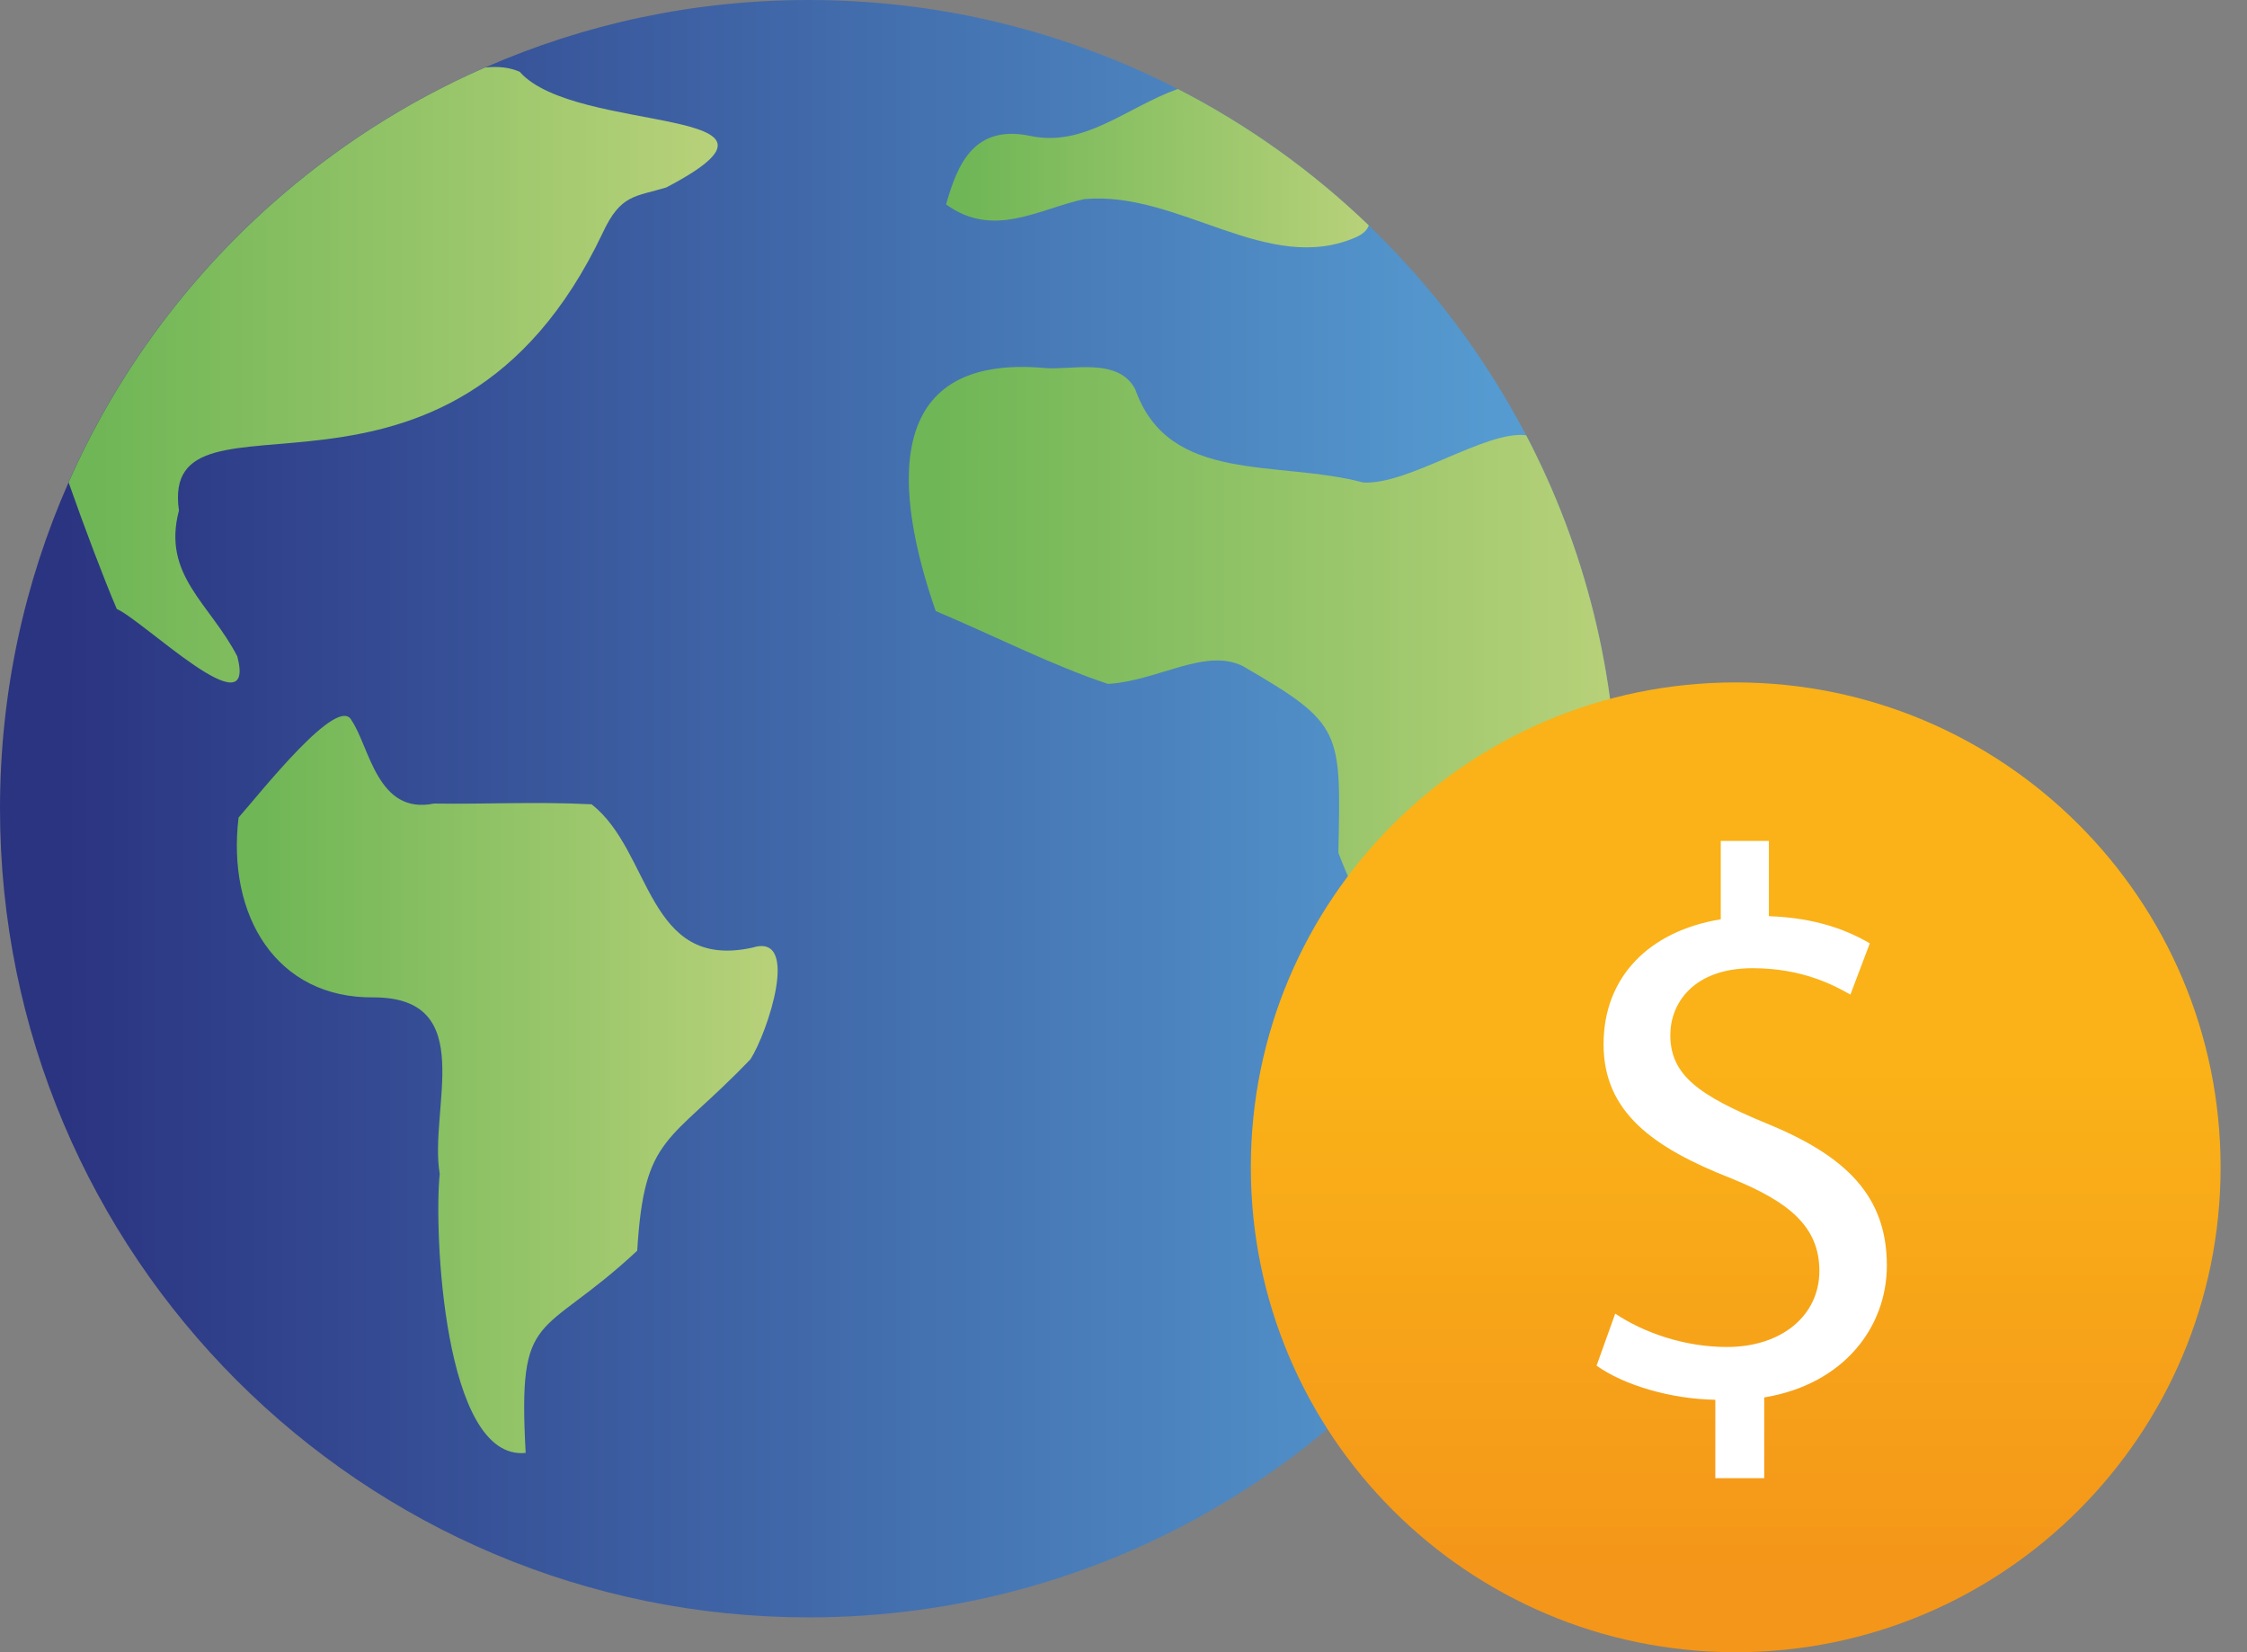 <svg width="68" height="50" viewBox="0 0 68 50" fill="none" xmlns="http://www.w3.org/2000/svg">
<rect x="0" y="0" width="68" height="50" fill="#808080" stroke="none"/>
<path d="M48.946 24.473C48.946 29.06 47.683 33.354 45.482 37.023L45.478 37.028C41.209 44.167 33.401 48.946 24.473 48.946C10.957 48.946 0 37.989 0 24.473C0 20.959 0.741 17.616 2.076 14.595C3.495 11.371 5.596 8.515 8.19 6.201C8.194 6.197 8.196 6.197 8.196 6.197C10.112 4.491 12.295 3.079 14.679 2.041C14.679 2.041 14.681 2.041 14.685 2.041C17.685 0.726 20.988 0 24.471 0C28.494 0 32.288 0.972 35.638 2.692C37.764 3.782 39.711 5.178 41.421 6.821C43.333 8.656 44.945 10.801 46.183 13.171C47.949 16.551 48.946 20.398 48.946 24.473Z" fill="url(#paint0_linear_172_3937)"/>
<path d="M48.945 24.473C48.945 29.06 47.682 33.354 45.481 37.023L45.477 37.028C45.05 37.325 44.68 37.248 44.443 36.703C43.561 35.619 44.166 34.839 43.967 33.385C43.365 30.606 41.558 28.606 40.503 25.808C40.576 22.103 40.651 21.92 37.611 20.158C36.477 19.592 35.038 20.606 33.532 20.697C31.851 20.142 30.089 19.239 28.317 18.492C27.072 14.912 26.646 10.699 31.61 11.136C32.354 11.217 33.865 10.782 34.362 11.797C35.379 14.664 38.656 13.909 41.256 14.602C42.637 14.679 44.969 13.014 46.186 13.173C47.953 16.553 48.949 20.4 48.949 24.475L48.945 24.473Z" fill="url(#paint1_linear_172_3937)"/>
<path d="M13.307 35.523C12.97 33.57 14.499 30.198 11.323 30.183C8.354 30.225 6.861 27.693 7.22 24.741C7.874 24.003 10.252 20.972 10.645 21.81C11.188 22.613 11.416 24.67 13.137 24.317C14.691 24.342 16.182 24.254 17.901 24.34C19.727 25.756 19.563 29.38 22.765 28.679C24.244 28.209 23.226 31.253 22.713 32.053C20.233 34.643 19.498 34.311 19.284 37.849C16.336 40.599 15.667 39.536 15.908 43.969C13.412 44.223 13.129 37.196 13.307 35.526V35.523Z" fill="url(#paint2_linear_172_3937)"/>
<path d="M20.169 5.671C19.224 5.96 18.787 5.871 18.242 7.042C13.62 16.79 4.806 11.161 5.415 15.45C4.897 17.412 6.355 18.261 7.181 19.863C7.783 22.153 4.336 18.775 3.535 18.43C3.154 17.545 2.544 15.933 2.076 14.598C3.495 11.373 5.596 8.517 8.19 6.204C8.194 6.199 8.197 6.199 8.197 6.199C10.113 4.494 12.295 3.081 14.679 2.043C14.679 2.043 14.681 2.043 14.685 2.043C15.074 2.001 15.424 2.039 15.727 2.172C17.412 4.092 24.918 3.183 20.167 5.671H20.169Z" fill="url(#paint3_linear_172_3937)"/>
<path d="M41.423 6.822C41.377 6.955 41.263 7.069 41.068 7.165C38.382 8.371 35.694 5.767 32.813 6.025C31.45 6.318 30.061 7.233 28.631 6.185C28.977 4.972 29.47 3.755 31.188 4.115C32.821 4.458 34.073 3.262 35.642 2.692C37.768 3.782 39.715 5.178 41.425 6.822H41.423Z" fill="url(#paint4_linear_172_3937)"/>
<path d="M52.527 50C60.631 50 67.201 43.43 67.201 35.326C67.201 27.222 60.631 20.652 52.527 20.652C44.423 20.652 37.853 27.222 37.853 35.326C37.853 43.43 44.423 50 52.527 50Z" fill="url(#paint5_linear_172_3937)"/>
<path d="M52.527 49.923C60.589 49.923 67.124 43.388 67.124 35.326C67.124 27.264 60.589 20.729 52.527 20.729C44.465 20.729 37.93 27.264 37.93 35.326C37.93 43.388 44.465 49.923 52.527 49.923Z" fill="url(#paint6_linear_172_3937)"/>
<path d="M51.91 44.734V42.361C50.548 42.337 49.139 41.915 48.316 41.328L48.881 39.754C49.726 40.317 50.947 40.763 52.263 40.763C53.931 40.763 55.059 39.8 55.059 38.462C55.059 37.123 54.142 36.371 52.404 35.666C50.008 34.727 48.528 33.646 48.528 31.603C48.528 29.559 49.914 28.173 52.075 27.82V25.448H53.531V27.726C54.941 27.773 55.904 28.149 56.585 28.548L55.998 30.099C55.504 29.817 54.541 29.3 53.038 29.3C51.229 29.3 50.548 30.381 50.548 31.32C50.548 32.541 51.417 33.152 53.461 33.998C55.88 34.984 57.101 36.206 57.101 38.296C57.101 40.152 55.809 41.89 53.39 42.29V44.733H51.91V44.734Z" fill="white"/>
<defs>
<linearGradient id="paint0_linear_172_3937" x1="0" y1="24.473" x2="48.946" y2="24.473" gradientUnits="userSpaceOnUse">
<stop offset="0.04" stop-color="#2B3481"/>
<stop offset="0.99" stop-color="#58A2D6"/>
</linearGradient>
<linearGradient id="paint1_linear_172_3937" x1="27.501" y1="24.152" x2="48.945" y2="24.152" gradientUnits="userSpaceOnUse">
<stop offset="0.04" stop-color="#6FB656"/>
<stop offset="0.99" stop-color="#B7D179"/>
</linearGradient>
<linearGradient id="paint2_linear_172_3937" x1="7.166" y1="32.819" x2="23.532" y2="32.819" gradientUnits="userSpaceOnUse">
<stop offset="0.04" stop-color="#6FB656"/>
<stop offset="0.99" stop-color="#B7D179"/>
</linearGradient>
<linearGradient id="paint3_linear_172_3937" x1="2.076" y1="11.34" x2="21.723" y2="11.34" gradientUnits="userSpaceOnUse">
<stop offset="0.04" stop-color="#6FB656"/>
<stop offset="0.99" stop-color="#B7D179"/>
</linearGradient>
<linearGradient id="paint4_linear_172_3937" x1="28.629" y1="5.089" x2="41.423" y2="5.089" gradientUnits="userSpaceOnUse">
<stop offset="0.04" stop-color="#6FB656"/>
<stop offset="0.99" stop-color="#B7D179"/>
</linearGradient>
<linearGradient id="paint5_linear_172_3937" x1="52.51" y1="48.317" x2="52.51" y2="32.089" gradientUnits="userSpaceOnUse">
<stop offset="0.041" stop-color="#F49619"/>
<stop offset="0.986" stop-color="#FAB218"/>
</linearGradient>
<linearGradient id="paint6_linear_172_3937" x1="52.51" y1="48.249" x2="52.51" y2="32.106" gradientUnits="userSpaceOnUse">
<stop offset="0.041" stop-color="#F49619"/>
<stop offset="0.986" stop-color="#FAB218"/>
</linearGradient>
</defs>
</svg>
